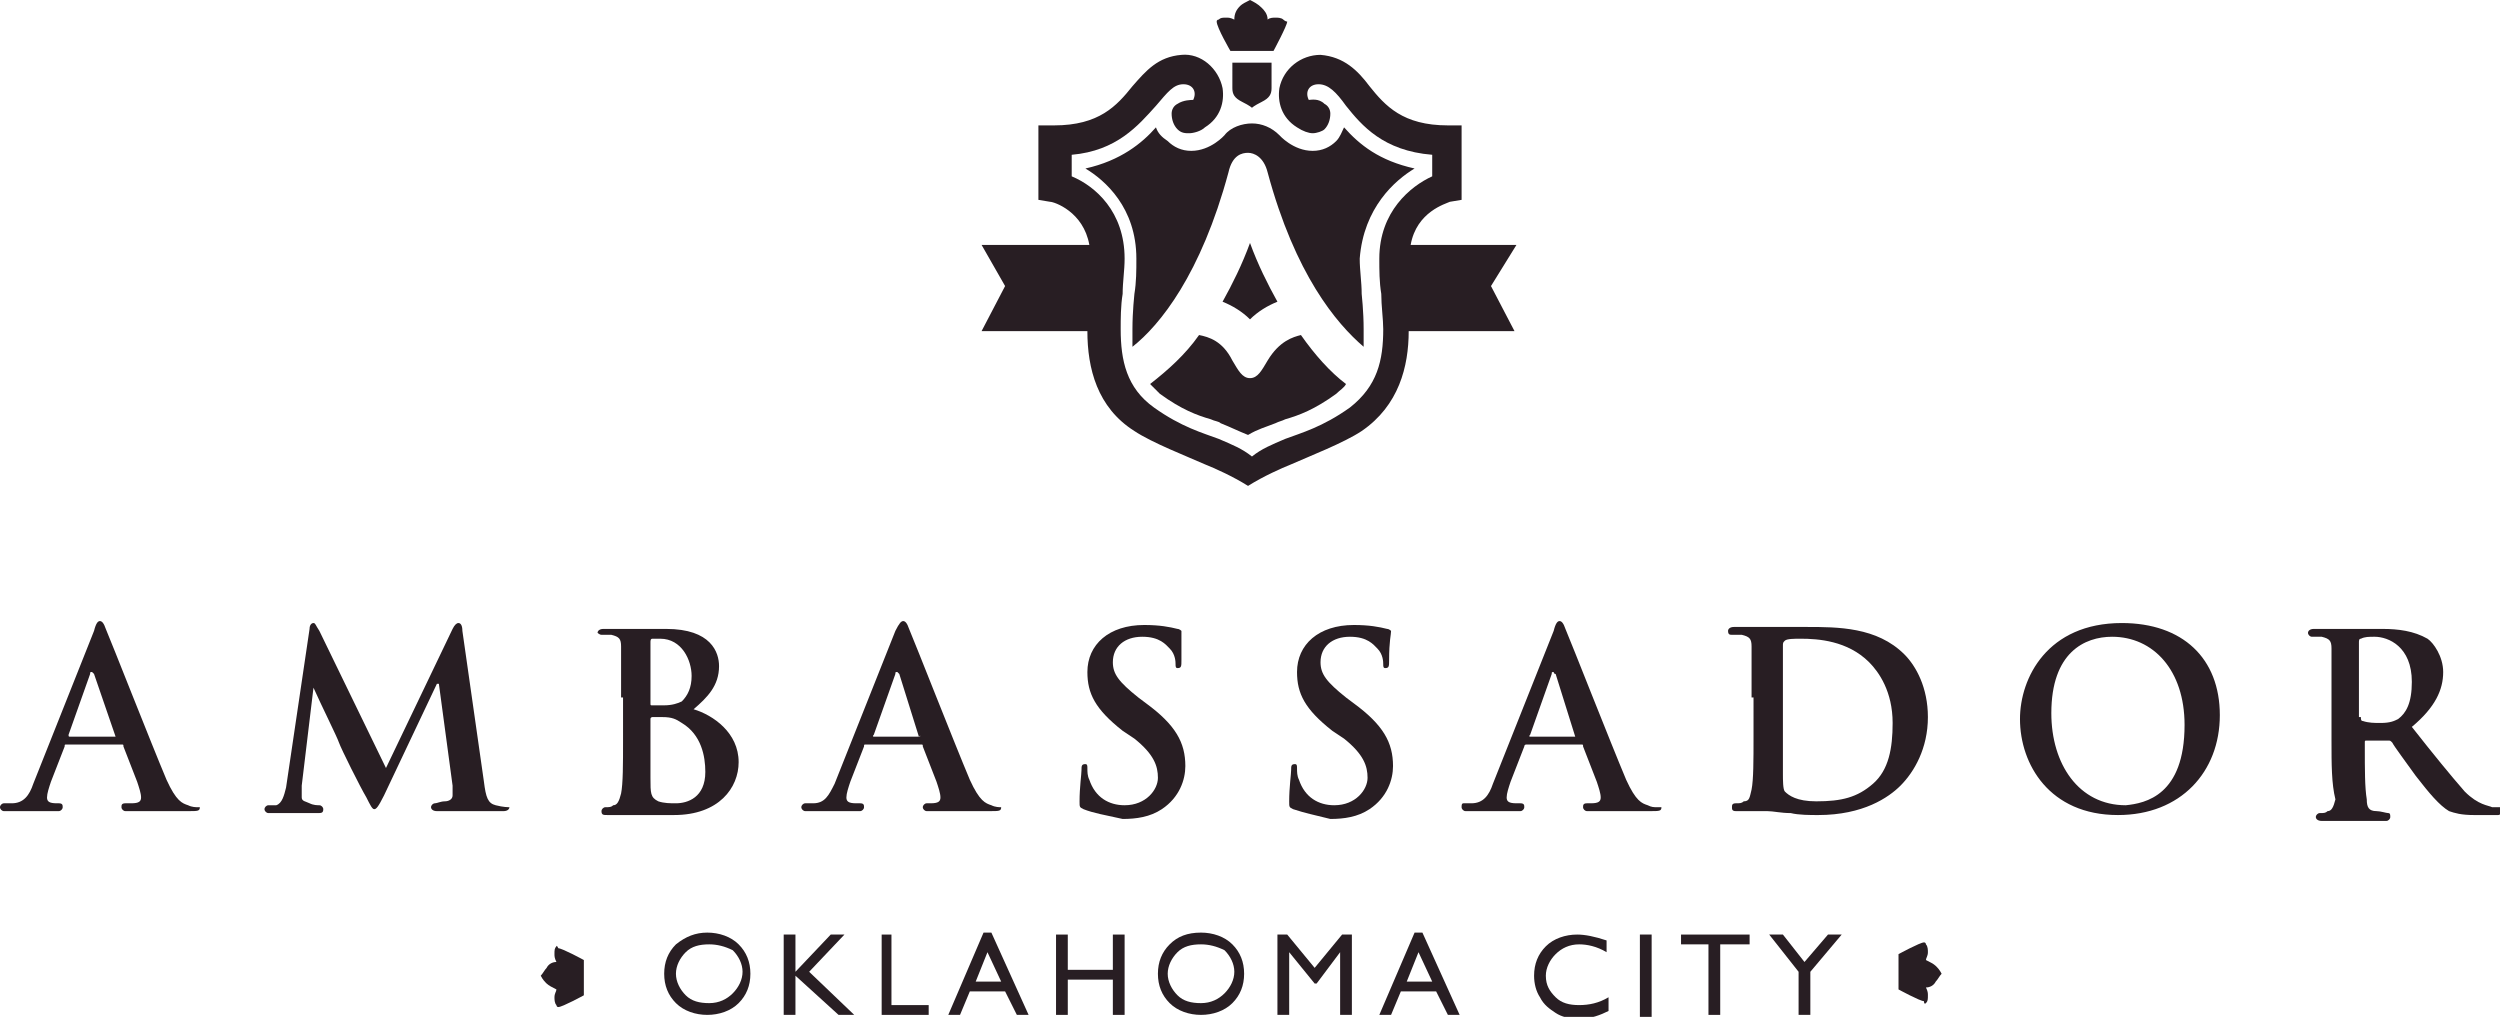 <?xml version="1.0" encoding="utf-8"?>
<!-- Generator: Adobe Illustrator 23.1.0, SVG Export Plug-In . SVG Version: 6.00 Build 0)  -->
<svg version="1.1" id="Layer_1" xmlns="http://www.w3.org/2000/svg" xmlns:xlink="http://www.w3.org/1999/xlink" x="0px" y="0px"
	 viewBox="0 0 127.6 51.9" style="enable-background:new 0 0 127.6 51.9;" xml:space="preserve">
<style type="text/css">
	.st0{fill:#281E23;}
	.st1{fill-rule:evenodd;clip-rule:evenodd;fill:#281E23;}
</style>
<g>
	<path class="st0" d="M36.1,47.6c0.6,0,1.2,0.2,1.6,0.6c0.4,0.4,0.6,0.9,0.6,1.5c0,0.6-0.2,1.1-0.6,1.5c-0.4,0.4-1,0.6-1.6,0.6
		c-0.6,0-1.2-0.2-1.6-0.6c-0.4-0.4-0.6-0.9-0.6-1.5c0-0.6,0.2-1.1,0.6-1.5C35,47.8,35.5,47.6,36.1,47.6 M36.2,48.2
		c-0.5,0-0.9,0.1-1.2,0.4c-0.3,0.3-0.5,0.7-0.5,1.1c0,0.4,0.2,0.8,0.5,1.1c0.3,0.3,0.7,0.4,1.2,0.4c0.5,0,0.9-0.2,1.2-0.5
		c0.3-0.3,0.5-0.7,0.5-1.1c0-0.4-0.2-0.8-0.5-1.1C37,48.3,36.6,48.2,36.2,48.2"/>
	<polygon class="st0" points="42.4,47.7 43.1,47.7 41.3,49.6 43.6,51.8 42.8,51.8 40.6,49.8 40.6,51.8 40,51.8 40,47.7 40.6,47.7 
		40.6,49.6 	"/>
	<polygon class="st0" points="45,47.7 45.5,47.7 45.5,51.3 47.4,51.3 47.4,51.8 45,51.8 	"/>
	<path class="st0" d="M50.2,47.6h0.4l1.9,4.2h-0.6l-0.6-1.2h-1.8L49,51.8h-0.6L50.2,47.6z M51.1,50.1l-0.7-1.5l-0.6,1.5H51.1z"/>
	<polygon class="st0" points="56.8,47.7 57.4,47.7 57.4,51.8 56.8,51.8 56.8,50 54.5,50 54.5,51.8 53.9,51.8 53.9,47.7 54.5,47.7 
		54.5,49.5 56.8,49.5 	"/>
	<path class="st0" d="M61.3,47.6c0.6,0,1.2,0.2,1.6,0.6c0.4,0.4,0.6,0.9,0.6,1.5c0,0.6-0.2,1.1-0.6,1.5c-0.4,0.4-1,0.6-1.6,0.6
		c-0.6,0-1.2-0.2-1.6-0.6c-0.4-0.4-0.6-0.9-0.6-1.5c0-0.6,0.2-1.1,0.6-1.5C60.1,47.8,60.6,47.6,61.3,47.6 M61.3,48.2
		c-0.5,0-0.9,0.1-1.2,0.4c-0.3,0.3-0.5,0.7-0.5,1.1c0,0.4,0.2,0.8,0.5,1.1c0.3,0.3,0.7,0.4,1.2,0.4c0.5,0,0.9-0.2,1.2-0.5
		c0.3-0.3,0.5-0.7,0.5-1.1c0-0.4-0.2-0.8-0.5-1.1C62.1,48.3,61.7,48.2,61.3,48.2"/>
	<polygon class="st0" points="68.5,47.7 69,47.7 69,51.8 68.4,51.8 68.4,48.6 67.2,50.2 67.1,50.2 65.8,48.6 65.8,51.8 65.2,51.8 
		65.2,47.7 65.7,47.7 67.1,49.4 	"/>
	<path class="st0" d="M72.2,47.6h0.4l1.9,4.2h-0.6l-0.6-1.2h-1.8L71,51.8h-0.6L72.2,47.6z M73.1,50.1l-0.7-1.5l-0.6,1.5H73.1z"/>
	<path class="st0" d="M82.1,50.9v0.7c-0.4,0.2-0.9,0.4-1.5,0.4c-0.5,0-0.9-0.1-1.2-0.3c-0.3-0.2-0.6-0.4-0.8-0.8
		c-0.2-0.3-0.3-0.7-0.3-1.1c0-0.6,0.2-1.1,0.6-1.5c0.4-0.4,1-0.6,1.6-0.6c0.4,0,0.9,0.1,1.5,0.3v0.6c-0.5-0.3-1-0.4-1.4-0.4
		c-0.5,0-0.9,0.2-1.2,0.5c-0.3,0.3-0.5,0.7-0.5,1.1c0,0.5,0.2,0.8,0.5,1.1c0.3,0.3,0.7,0.4,1.2,0.4C81.1,51.3,81.6,51.2,82.1,50.9"
		/>
	<rect x="83.7" y="47.7" class="st0" width="0.6" height="4.2"/>
	<polygon class="st0" points="85.8,47.7 89.3,47.7 89.3,48.2 87.8,48.2 87.8,51.8 87.2,51.8 87.2,48.2 85.8,48.2 	"/>
	<polygon class="st0" points="93.3,47.7 94,47.7 92.4,49.6 92.4,51.8 91.8,51.8 91.8,49.6 90.3,47.7 91,47.7 92.1,49.1 	"/>
	<path class="st1" d="M28.4,48.3c-0.1,0.1-0.1,0.2-0.1,0.4c0,0.1,0,0.2,0.1,0.4c-0.2,0-0.4,0.1-0.5,0.3c-0.1,0.1-0.2,0.3-0.3,0.4
		c0.1,0.2,0.2,0.3,0.3,0.4c0.1,0.1,0.3,0.2,0.5,0.3c0,0.1-0.1,0.2-0.1,0.4c0,0.1,0,0.3,0.1,0.4c0,0,0,0.1,0.1,0.1
		c0.2,0,1.3-0.6,1.3-0.6v0v-1.8v0c0,0-1.1-0.6-1.3-0.6C28.4,48.2,28.4,48.3,28.4,48.3"/>
	<path class="st1" d="M98.3,51.2c0.1-0.1,0.1-0.2,0.1-0.4c0-0.1,0-0.2-0.1-0.4c0.2,0,0.4-0.1,0.5-0.3c0.1-0.1,0.2-0.3,0.3-0.4
		c-0.1-0.2-0.2-0.3-0.3-0.4c-0.1-0.1-0.3-0.2-0.5-0.3c0-0.1,0.1-0.2,0.1-0.4c0-0.1,0-0.3-0.1-0.4c0,0,0-0.1-0.1-0.1
		c-0.2,0-1.3,0.6-1.3,0.6v0v1.8v0c0,0,1.1,0.6,1.3,0.6C98.2,51.3,98.3,51.2,98.3,51.2"/>
	<path class="st0" d="M64.9,3.2v1.3c0,0.3-0.1,0.5-0.5,0.7c-0.4,0.2-0.5,0.3-0.5,0.3h0h0h0h0c0,0-0.1-0.1-0.5-0.3
		c-0.4-0.2-0.5-0.4-0.5-0.7V3.2h1.1H64.9z M65.5,1c-0.1-0.1-0.3-0.1-0.4-0.1c-0.1,0-0.3,0-0.4,0.1c0-0.3-0.2-0.5-0.3-0.6
		C64.2,0.2,64,0.1,63.8,0h0c-0.2,0.1-0.4,0.2-0.5,0.3C63.1,0.5,63,0.7,63,1c-0.2-0.1-0.3-0.1-0.4-0.1c-0.2,0-0.3,0-0.4,0.1
		c0,0-0.1,0-0.1,0.1c0,0.3,0.7,1.5,0.7,1.5h0h1.1h1.1h0c0,0,0.7-1.3,0.7-1.5C65.6,1.1,65.5,1,65.5,1 M77.4,12.5H72
		c0.3-1.7,1.8-2.1,2-2.2l0.6-0.1v0V6.4h-0.7c-2.3,0-3.2-1-4-2c-0.6-0.8-1.3-1.5-2.5-1.6c-1,0-1.9,0.7-2.1,1.7
		c-0.1,0.7,0.1,1.5,0.9,2c0.3,0.2,0.6,0.3,0.8,0.3c0.2,0,0.5-0.1,0.6-0.2c0.2-0.2,0.3-0.5,0.3-0.8c0-0.2-0.1-0.4-0.3-0.5
		c-0.3-0.3-0.7-0.2-0.8-0.2c-0.2-0.4,0-0.8,0.5-0.8c0.5,0,0.9,0.4,1.4,1.1c0.8,1,1.9,2.3,4.4,2.5V9c-1.1,0.5-2.7,1.8-2.7,4.2v0
		c0,0.6,0,1.2,0.1,1.8c0,0.6,0.1,1.3,0.1,1.8c0,1.6-0.3,2.9-1.7,4c-1.4,1-2.5,1.3-3.3,1.6c-0.7,0.3-1.2,0.5-1.7,0.9
		c-0.5-0.4-1-0.6-1.7-0.9c-0.8-0.3-1.9-0.6-3.3-1.6c-1.4-1-1.7-2.4-1.7-4c0-0.5,0-1.2,0.1-1.8c0-0.6,0.1-1.2,0.1-1.8v0
		c0-2.4-1.5-3.7-2.7-4.2V7.9C57,7.7,58.1,6.4,59,5.4c0.6-0.7,0.9-1.1,1.4-1.1c0.5,0,0.7,0.4,0.5,0.8c-0.1,0-0.5,0-0.8,0.2
		c-0.2,0.1-0.3,0.3-0.3,0.5c0,0.3,0.1,0.6,0.3,0.8c0.2,0.2,0.4,0.2,0.6,0.2c0.2,0,0.6-0.1,0.8-0.3c0.8-0.5,1-1.3,0.9-2
		c-0.2-1-1.1-1.8-2.1-1.7c-1.2,0.1-1.8,0.8-2.5,1.6c-0.8,1-1.7,2-4,2H53v3.8v0l0.6,0.1c0.2,0,1.7,0.5,2,2.2h-5.5l1.2,2.1l-1.2,2.3
		h5.4c0,1.9,0.5,3.9,2.4,5.1c0.9,0.6,2.7,1.3,3.6,1.7c0.5,0.2,1.4,0.6,2.2,1.1c0.8-0.5,1.7-0.9,2.2-1.1c0.9-0.4,2.7-1.1,3.6-1.7
		c1.9-1.3,2.4-3.3,2.4-5.1h5.4l-1.2-2.3L77.4,12.5z"/>
	<path class="st0" d="M65.2,15.4c-0.5,0.2-1,0.5-1.4,0.9c-0.4-0.4-0.9-0.7-1.4-0.9c0.5-0.9,1-1.9,1.4-3
		C64.2,13.5,64.7,14.5,65.2,15.4 M72.2,8.6c-1.8-0.4-2.8-1.2-3.6-2.1c-0.1,0.2-0.2,0.5-0.4,0.7c-0.3,0.3-0.7,0.5-1.2,0.5
		c-1,0-1.7-0.8-1.7-0.8c-0.4-0.4-0.9-0.6-1.4-0.6c-0.5,0-1.1,0.2-1.4,0.6c0,0-0.7,0.8-1.7,0.8c-0.5,0-0.9-0.2-1.2-0.5
		C59.3,7,59.1,6.8,59,6.5c-0.7,0.8-1.8,1.7-3.6,2.1c1,0.6,2.6,2,2.6,4.6c0,0.6,0,1.2-0.1,1.8c0,0-0.1,0.9-0.1,1.8c0,0.3,0,0.6,0,0.9
		c1.4-1.1,3.5-3.7,4.9-8.9c0.2-0.9,0.7-1,1-1c0.3,0,0.8,0.2,1,1c1.4,5.2,3.5,7.7,4.9,8.9c0-0.3,0-0.6,0-0.9c0-0.9-0.1-1.8-0.1-1.8
		c0-0.6-0.1-1.2-0.1-1.8C69.6,10.6,71.2,9.2,72.2,8.6 M66.4,17.1c-0.4,0.1-1.1,0.3-1.7,1.3c-0.3,0.5-0.5,0.9-0.9,0.9v0l0,0
		c-0.4,0-0.6-0.4-0.9-0.9c-0.5-1-1.2-1.2-1.7-1.3c-0.7,1-1.6,1.8-2.5,2.5c0.2,0.2,0.3,0.3,0.5,0.5c1.1,0.8,1.9,1.1,2.6,1.3
		c0.2,0.1,0.4,0.1,0.5,0.2c0.5,0.2,0.9,0.4,1.4,0.6h0c0.5-0.3,0.9-0.4,1.4-0.6c0.2-0.1,0.3-0.1,0.5-0.2c0.7-0.2,1.5-0.5,2.6-1.3
		c0.2-0.2,0.4-0.3,0.5-0.5C67.9,19,67.1,18.1,66.4,17.1"/>
	<path class="st0" d="M31.7,35.6c0-1.9,0-2.2,0-2.6c0-0.4-0.1-0.5-0.5-0.6c-0.1,0-0.3,0-0.5,0c-0.1,0-0.2-0.1-0.2-0.1
		c0-0.1,0.1-0.2,0.3-0.2c0.7,0,1.4,0,1.7,0c0.6,0,1.1,0,1.5,0c2.3,0,2.7,1.2,2.7,1.9c0,1-0.6,1.6-1.3,2.2c1,0.3,2.3,1.2,2.3,2.7
		c0,1.3-1,2.7-3.3,2.7c-0.2,0-0.5,0-0.9,0c-0.4,0-0.7,0-0.9,0c-0.1,0-0.4,0-0.7,0c-0.3,0-0.6,0-0.9,0c-0.2,0-0.3,0-0.3-0.2
		c0-0.1,0.1-0.2,0.2-0.2c0.2,0,0.3,0,0.4-0.1c0.2,0,0.3-0.2,0.4-0.6c0.1-0.5,0.1-1.5,0.1-2.7V35.6z M33.2,35.9c0,0.1,0,0.1,0.1,0.1
		c0.1,0,0.3,0,0.6,0c0.4,0,0.7-0.1,0.9-0.2c0.3-0.3,0.5-0.7,0.5-1.3c0-0.8-0.5-1.9-1.6-1.9c-0.2,0-0.3,0-0.4,0
		c-0.1,0-0.1,0.1-0.1,0.2V35.9z M34.8,36.9c-0.3-0.2-0.5-0.3-1-0.3c-0.2,0-0.3,0-0.5,0c0,0-0.1,0-0.1,0.1v3c0,0.8,0,1,0.4,1.2
		c0.3,0.1,0.6,0.1,0.9,0.1c0.6,0,1.5-0.3,1.5-1.6C36,38.6,35.8,37.5,34.8,36.9"/>
	<path class="st0" d="M55.3,41.3c-0.2-0.1-0.2-0.1-0.2-0.4c0-0.7,0.1-1.4,0.1-1.6c0-0.2,0-0.3,0.2-0.3c0.1,0,0.1,0.1,0.1,0.2
		c0,0.2,0,0.4,0.1,0.6c0.3,0.9,1,1.3,1.8,1.3c1.1,0,1.7-0.8,1.7-1.4c0-0.6-0.2-1.2-1.2-2l-0.6-0.4c-1.4-1.1-1.8-1.9-1.8-3
		c0-1.4,1.1-2.4,2.9-2.4c0.8,0,1.3,0.1,1.7,0.2c0.1,0,0.2,0.1,0.2,0.1c0,0.2,0,0.5,0,1.5c0,0.3,0,0.4-0.2,0.4
		c-0.1,0-0.1-0.1-0.1-0.2c0-0.1,0-0.5-0.3-0.8c-0.2-0.2-0.5-0.6-1.4-0.6c-0.9,0-1.5,0.5-1.5,1.3c0,0.6,0.3,1,1.3,1.8l0.4,0.3
		c1.5,1.1,2,2,2,3.2c0,0.7-0.3,1.6-1.2,2.2c-0.6,0.4-1.3,0.5-2,0.5C56.4,41.6,55.8,41.5,55.3,41.3"/>
	<path class="st0" d="M89.4,35.6c0-1.9,0-2.2,0-2.6c0-0.4-0.1-0.5-0.5-0.6c-0.1,0-0.3,0-0.5,0c-0.1,0-0.2,0-0.2-0.2
		c0-0.1,0.1-0.2,0.3-0.2c0.7,0,1.4,0,1.8,0c0.4,0,1.2,0,1.9,0c1.6,0,3.6,0,5,1.4c0.6,0.6,1.2,1.7,1.2,3.2c0,1.6-0.7,2.8-1.4,3.5
		c-0.6,0.6-1.9,1.5-4.2,1.5c-0.4,0-1,0-1.4-0.1c-0.5,0-0.9-0.1-1.2-0.1c-0.1,0-0.4,0-0.7,0c-0.3,0-0.6,0-0.9,0
		c-0.2,0-0.2-0.1-0.2-0.2c0-0.1,0-0.2,0.2-0.2c0.2,0,0.3,0,0.4-0.1c0.3,0,0.3-0.2,0.4-0.6c0.1-0.5,0.1-1.5,0.1-2.7V35.6z M91,37
		c0,1.3,0,2.3,0,2.5c0,0.3,0,0.8,0.1,0.9c0.2,0.2,0.6,0.5,1.6,0.5c1.3,0,2.1-0.2,2.9-0.9c0.8-0.7,1-1.8,1-3.1c0-1.6-0.7-2.6-1.2-3.1
		c-1.1-1.1-2.6-1.2-3.5-1.2c-0.3,0-0.7,0-0.8,0.1C91,32.8,91,32.8,91,33c0,0.4,0,1.5,0,2.5V37z"/>
	<path class="st0" d="M103.1,36.7c0-2.1,1.4-4.9,5.2-4.9c3.1,0,5,1.8,5,4.7c0,2.9-2,5.1-5.2,5.1C104.6,41.6,103.1,39,103.1,36.7
		 M111.5,37c0-2.8-1.6-4.5-3.7-4.5c-1.4,0-3.1,0.8-3.1,3.9c0,2.6,1.4,4.7,3.8,4.7C109.5,41,111.5,40.6,111.5,37"/>
	<path class="st0" d="M119,35.7c0-1.9,0-2.2,0-2.6c0-0.4-0.1-0.5-0.5-0.6c-0.1,0-0.3,0-0.5,0c-0.1,0-0.2-0.1-0.2-0.2
		c0-0.1,0.1-0.2,0.3-0.2c0.7,0,1.4,0,1.7,0c0.4,0,1.4,0,1.8,0c0.8,0,1.6,0.1,2.3,0.5c0.3,0.2,0.8,0.9,0.8,1.7c0,0.9-0.4,1.8-1.6,2.8
		c1.1,1.4,2,2.5,2.7,3.3c0.7,0.7,1.2,0.7,1.4,0.8c0.1,0,0.2,0,0.4,0c0.1,0,0.1,0.1,0.1,0.2c0,0.1-0.1,0.2-0.2,0.2h-1.2
		c-0.7,0-1-0.1-1.3-0.2c-0.5-0.3-1-0.9-1.7-1.8c-0.5-0.7-1.1-1.5-1.2-1.7c-0.1-0.1-0.1-0.1-0.2-0.1l-1.1,0c-0.1,0-0.1,0-0.1,0.1v0.2
		c0,1.2,0,2.1,0.1,2.7c0,0.4,0.1,0.6,0.5,0.6c0.2,0,0.5,0.1,0.6,0.1c0.1,0,0.1,0.1,0.1,0.2c0,0.1-0.1,0.2-0.2,0.2
		c-0.7,0-1.6,0-1.8,0c-0.2,0-1,0-1.5,0c-0.2,0-0.3-0.1-0.3-0.2c0-0.1,0.1-0.2,0.2-0.2c0.2,0,0.3,0,0.4-0.1c0.2,0,0.3-0.2,0.4-0.6
		C119,40,119,39,119,37.8V35.7z M120.5,36.6c0,0.1,0,0.2,0.1,0.2c0.3,0.1,0.6,0.1,0.9,0.1c0.5,0,0.7-0.1,0.9-0.2
		c0.4-0.3,0.7-0.8,0.7-1.9c0-1.8-1.2-2.3-1.9-2.3c-0.3,0-0.5,0-0.7,0.1c-0.1,0-0.1,0.1-0.1,0.2V36.6z"/>
	<path class="st0" d="M10.1,41.2c-0.1,0-0.3,0-0.5-0.1C9.3,41,9,40.9,8.5,39.8c-0.8-1.9-2.8-7-3.1-7.7c-0.1-0.3-0.2-0.4-0.3-0.4
		c-0.1,0-0.2,0.1-0.3,0.5l-3.1,7.8c-0.2,0.6-0.5,1-1.1,1c-0.1,0-0.3,0-0.4,0c-0.1,0-0.2,0.1-0.2,0.2c0,0.1,0.1,0.2,0.2,0.2
		c0.6,0,1.3,0,1.5,0c0.4,0,0.9,0,1.3,0c0.1,0,0.2-0.1,0.2-0.2c0-0.1,0-0.2-0.2-0.2H2.9c-0.4,0-0.5-0.1-0.5-0.3
		c0-0.2,0.1-0.5,0.2-0.8l0.7-1.8c0-0.1,0-0.1,0.1-0.1h2.8c0.1,0,0.1,0,0.1,0.1l0.7,1.8c0.1,0.3,0.2,0.6,0.2,0.8
		c0,0.2-0.1,0.3-0.5,0.3H6.4c-0.2,0-0.2,0.1-0.2,0.2c0,0.1,0.1,0.2,0.2,0.2c0.4,0,0.9,0,1.3,0c0.8,0,1.5,0,1.9,0
		c0.5,0,0.6,0,0.6-0.2C10.3,41.2,10.2,41.2,10.1,41.2 M5.9,37.6H3.6c-0.1,0-0.1,0-0.1-0.1l1.1-3.1c0-0.1,0-0.1,0.1-0.1
		c0,0,0.1,0.1,0.1,0.1L5.9,37.6C6,37.5,5.9,37.6,5.9,37.6"/>
	<path class="st0" d="M26.1,41.2c-0.2,0-0.4,0-0.8-0.1c-0.4-0.1-0.5-0.4-0.6-1.2l-1.1-7.7c0-0.3-0.1-0.4-0.2-0.4
		c-0.1,0-0.2,0.1-0.3,0.3l-3.4,7.1l-3.4-7c-0.2-0.3-0.2-0.4-0.3-0.4c-0.1,0-0.2,0.1-0.2,0.3l-1.2,8.1c-0.1,0.4-0.2,0.8-0.5,0.9
		c-0.2,0-0.3,0-0.4,0c-0.1,0-0.2,0.1-0.2,0.2c0,0.1,0.1,0.2,0.2,0.2c0.4,0,1,0,1.2,0c0.2,0,0.8,0,1.3,0c0.2,0,0.3,0,0.3-0.2
		c0-0.1-0.1-0.2-0.2-0.2c-0.1,0-0.3,0-0.5-0.1c-0.2-0.1-0.4-0.1-0.4-0.3c0-0.2,0-0.4,0-0.6l0.6-5h0c0.4,0.9,1.2,2.5,1.3,2.8
		c0.1,0.3,1.1,2.3,1.4,2.8c0.2,0.4,0.3,0.6,0.4,0.6c0.1,0,0.2-0.1,0.5-0.7l2.7-5.7h0.1l0.7,5.2c0,0.2,0,0.3,0,0.5
		c0,0.2-0.2,0.3-0.4,0.3c-0.2,0-0.4,0.1-0.5,0.1c-0.1,0-0.2,0.1-0.2,0.2c0,0.1,0.1,0.2,0.3,0.2c0.5,0,1.1,0,1.3,0c0.2,0,0.8,0,1.2,0
		h0c0.4,0,0.8,0,0.9,0c0.2,0,0.3-0.1,0.3-0.2C26.3,41.2,26.2,41.2,26.1,41.2"/>
	<path class="st0" d="M66,41.3c-0.2-0.1-0.2-0.1-0.2-0.4c0-0.7,0.1-1.4,0.1-1.6c0-0.2,0-0.3,0.2-0.3c0.1,0,0.1,0.1,0.1,0.2
		c0,0.2,0,0.4,0.1,0.6c0.3,0.9,1,1.3,1.8,1.3c1.1,0,1.7-0.8,1.7-1.4c0-0.6-0.2-1.2-1.2-2l-0.6-0.4c-1.4-1.1-1.8-1.9-1.8-3
		c0-1.4,1.1-2.4,2.9-2.4c0.8,0,1.3,0.1,1.7,0.2c0.1,0,0.2,0.1,0.2,0.1c0,0.2-0.1,0.5-0.1,1.5c0,0.3,0,0.4-0.2,0.4
		c-0.1,0-0.1-0.1-0.1-0.2c0-0.1,0-0.5-0.3-0.8c-0.2-0.2-0.5-0.6-1.4-0.6c-0.9,0-1.5,0.5-1.5,1.3c0,0.6,0.3,1,1.3,1.8l0.4,0.3
		c1.5,1.1,2,2,2,3.2c0,0.7-0.3,1.6-1.2,2.2c-0.6,0.4-1.3,0.5-2,0.5C67.1,41.6,66.6,41.5,66,41.3"/>
	<path class="st0" d="M51.1,41.2c-0.1,0-0.3,0-0.5-0.1c-0.3-0.1-0.6-0.2-1.1-1.3c-0.8-1.9-2.8-7-3.1-7.7c-0.1-0.3-0.2-0.4-0.3-0.4
		c-0.1,0-0.2,0.1-0.4,0.5l-3.1,7.8c-0.3,0.6-0.5,1-1.1,1c-0.1,0-0.3,0-0.4,0c-0.1,0-0.2,0.1-0.2,0.2c0,0.1,0.1,0.2,0.2,0.2
		c0.6,0,1.3,0,1.5,0c0.4,0,0.9,0,1.3,0c0.1,0,0.2-0.1,0.2-0.2c0-0.1,0-0.2-0.2-0.2h-0.2c-0.4,0-0.5-0.1-0.5-0.3
		c0-0.2,0.1-0.5,0.2-0.8l0.7-1.8c0-0.1,0-0.1,0.1-0.1h2.8c0.1,0,0.1,0,0.1,0.1l0.7,1.8c0.1,0.3,0.2,0.6,0.2,0.8
		c0,0.2-0.1,0.3-0.5,0.3h-0.2c-0.1,0-0.2,0.1-0.2,0.2c0,0.1,0.1,0.2,0.2,0.2c0.4,0,0.9,0,1.3,0c0.8,0,1.5,0,1.9,0
		c0.5,0,0.6,0,0.6-0.2C51.3,41.2,51.2,41.2,51.1,41.2 M46.9,37.6h-2.3c0,0-0.1,0,0-0.1l1.1-3.1c0-0.1,0-0.1,0.1-0.1
		c0,0,0.1,0.1,0.1,0.1L46.9,37.6C47,37.5,47,37.6,46.9,37.6"/>
	<path class="st0" d="M84.6,41.2c-0.2,0-0.3,0-0.5-0.1c-0.3-0.1-0.6-0.2-1.1-1.3c-0.8-1.9-2.8-7-3.1-7.7c-0.1-0.3-0.2-0.4-0.3-0.4
		c-0.1,0-0.2,0.1-0.3,0.5l-3.1,7.8c-0.2,0.6-0.5,1-1.1,1c-0.1,0-0.3,0-0.4,0c-0.1,0-0.1,0.1-0.1,0.2c0,0.1,0.1,0.2,0.2,0.2
		c0.6,0,1.3,0,1.5,0c0.4,0,0.9,0,1.3,0c0.1,0,0.2-0.1,0.2-0.2c0-0.1,0-0.2-0.2-0.2h-0.2c-0.4,0-0.5-0.1-0.5-0.3
		c0-0.2,0.1-0.5,0.2-0.8l0.7-1.8c0-0.1,0.1-0.1,0.1-0.1h2.8c0.1,0,0.1,0,0.1,0.1l0.7,1.8c0.1,0.3,0.2,0.6,0.2,0.8
		c0,0.2-0.1,0.3-0.5,0.3h-0.2c-0.2,0-0.2,0.1-0.2,0.2c0,0.1,0.1,0.2,0.2,0.2c0.4,0,0.9,0,1.3,0c0.8,0,1.5,0,1.9,0
		c0.5,0,0.6,0,0.6-0.2C84.8,41.2,84.7,41.2,84.6,41.2 M80.4,37.6h-2.3c0,0-0.1,0,0-0.1l1.1-3.1c0-0.1,0-0.1,0.1-0.1
		c0,0,0,0.1,0.1,0.1L80.4,37.6C80.5,37.5,80.4,37.6,80.4,37.6"/>
</g>
</svg>
